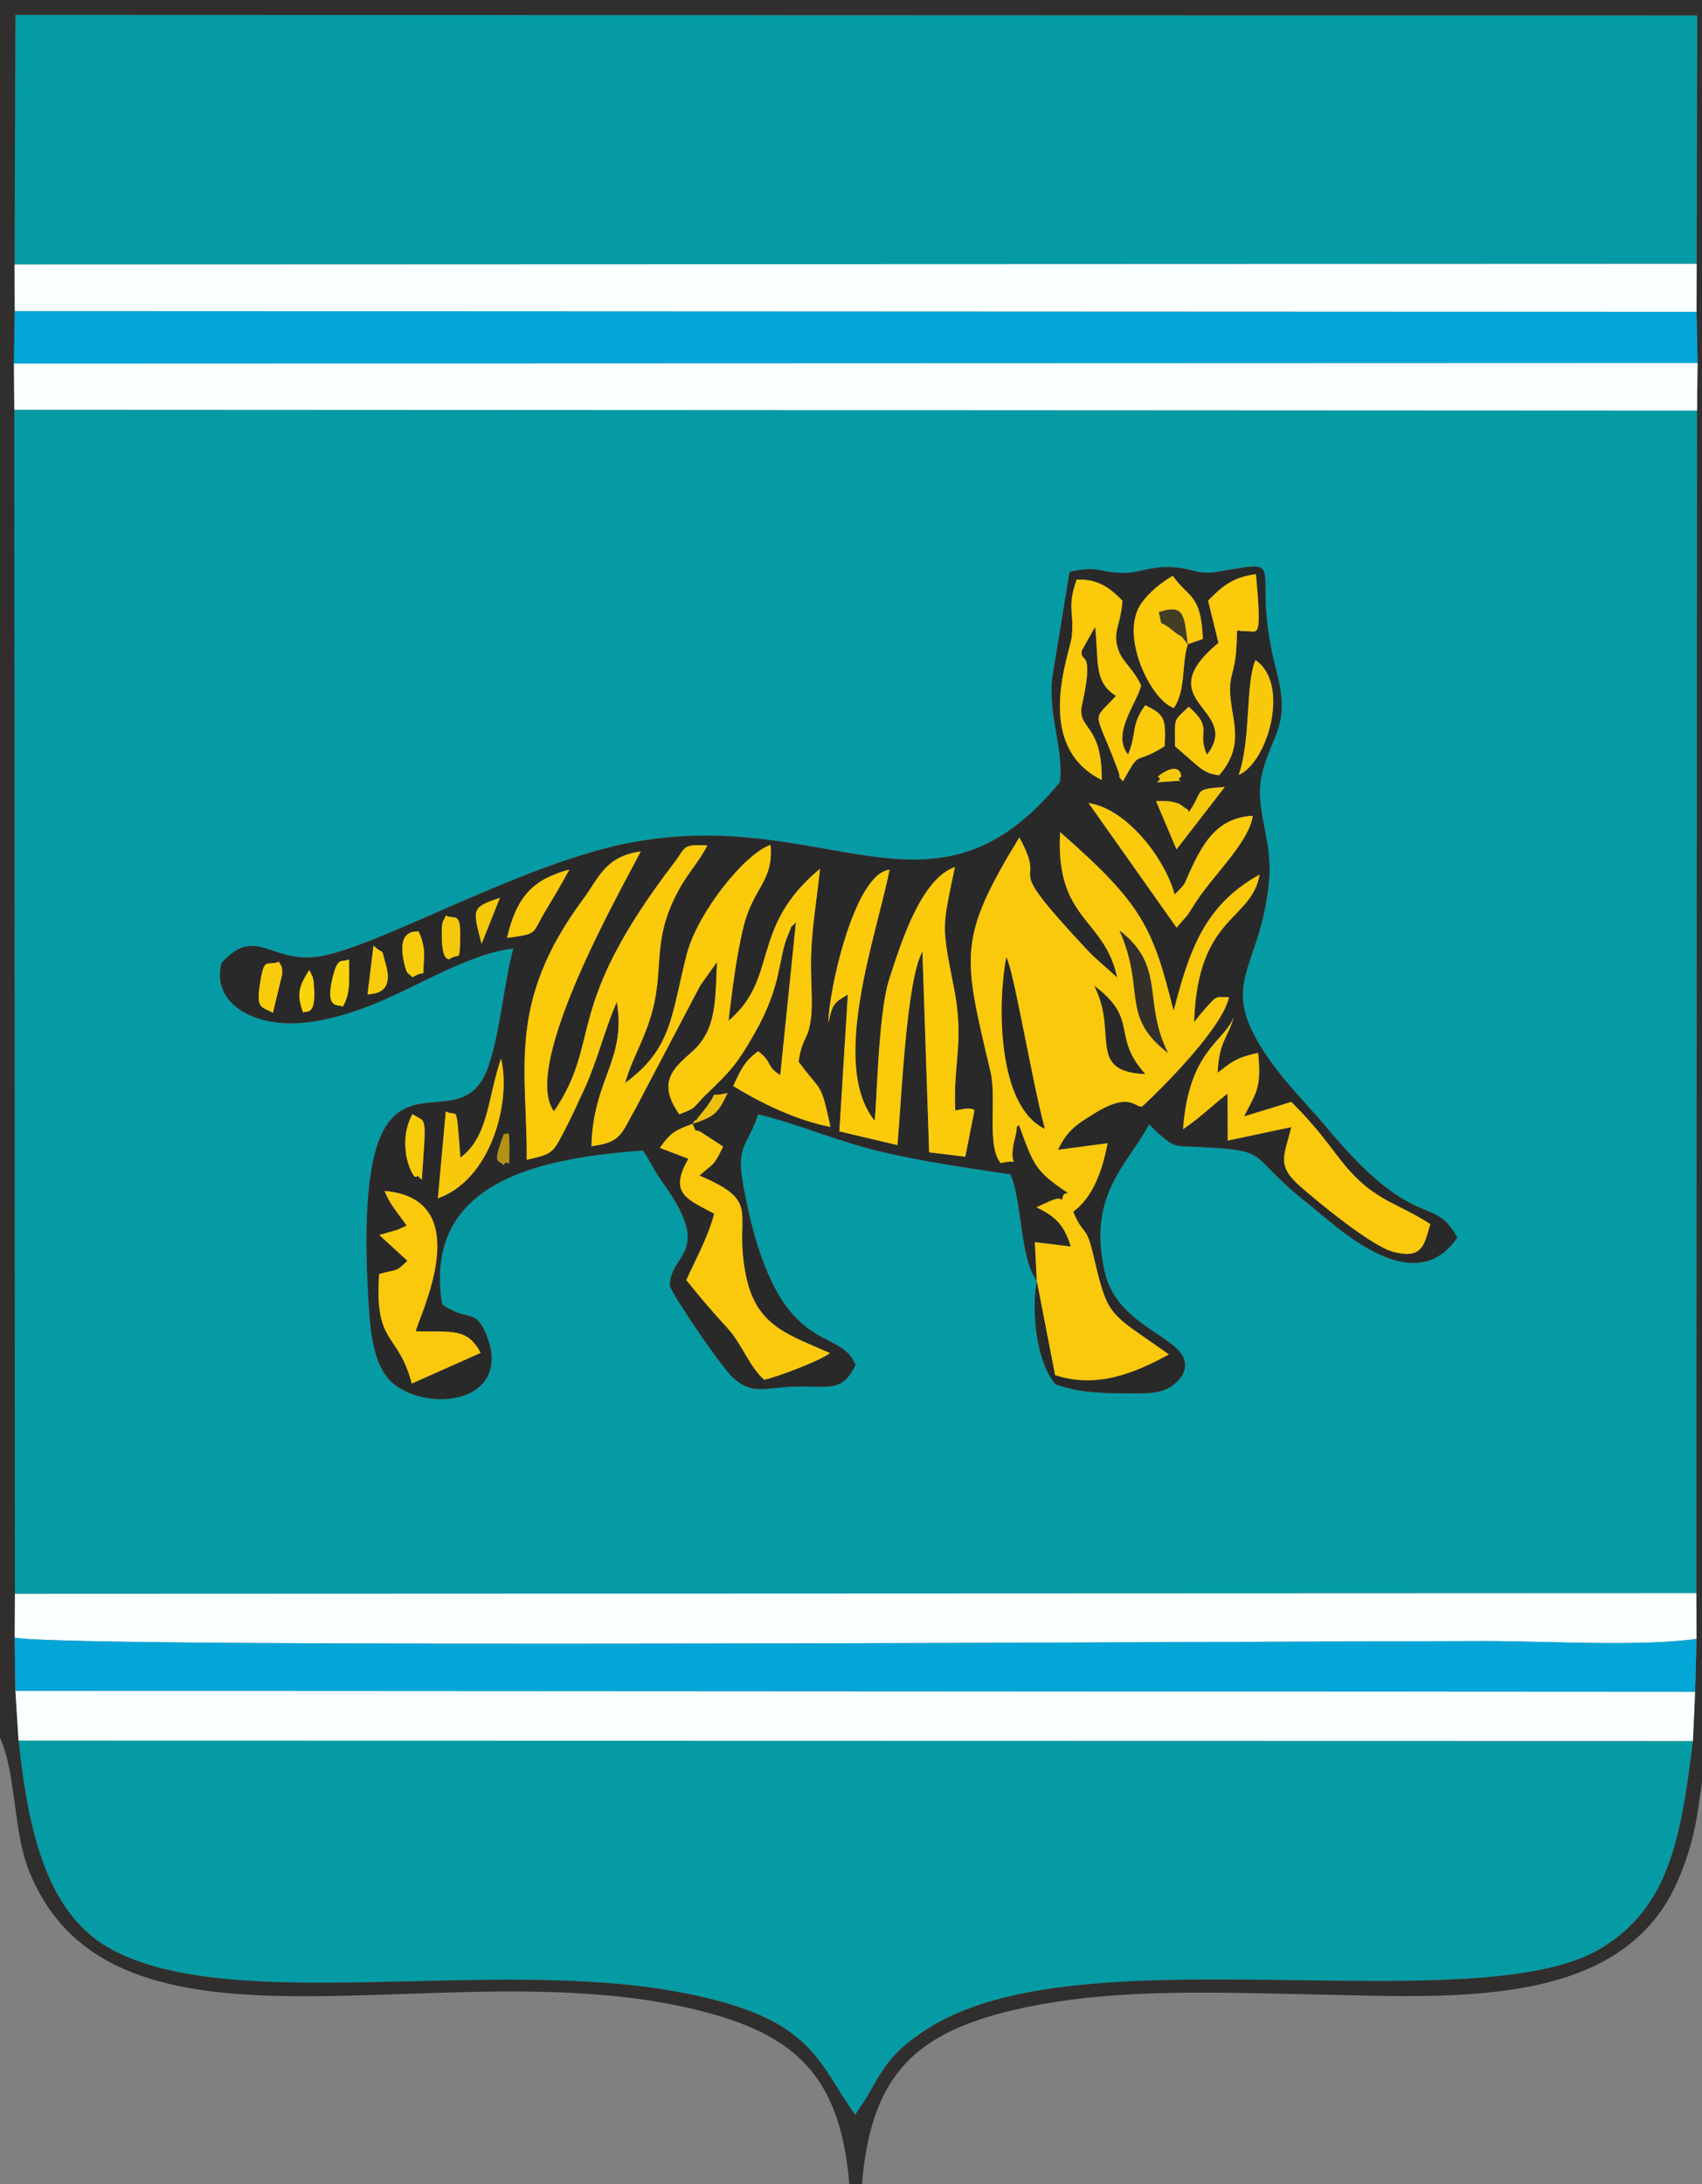 <?xml version="1.0" encoding="UTF-8"?> <svg xmlns="http://www.w3.org/2000/svg" xmlns:svg="http://www.w3.org/2000/svg" width="99" height="127" clip-rule="evenodd"><rect width="100%" height="100%" fill="#808080" stroke="none"/> <defs> <style type="text/css"><![CDATA[ .fil3 {fill:#03A6D7} .fil0 {fill:#059BA4} .fil8 {fill:#272729} .fil1 {fill:#2A2929} .fil2 {fill:#302F2E} .fil9 {fill:#323028} .fil13 {fill:#443D25} .fil15 {fill:#B39215} .fil14 {fill:#EEC00D} .fil10 {fill:#F5C80A} .fil7 {fill:#F8C90B} .fil11 {fill:#F9CC0B} .fil12 {fill:#F9D409} .fil5 {fill:#FAC90B} .fil6 {fill:#FACA0B} .fil4 {fill:#FAFFFF} ]]></style> </defs> <g> <title>Layer 1</title> <g id="Layer_x0020_1">  <g id="_427831768"> <path d="m60.31,74.483c-1,-1.347 -0.828,-4.516 -1.536,-6.195c-2.579,-0.387 -5.089,-0.745 -7.546,-1.326c-2.559,-0.606 -4.826,-1.623 -7.133,-2.169c-0.59,1.88 -1.304,1.724 -0.863,4.137c1.901,10.405 5.615,8.013 6.529,10.445c-0.784,1.627 -1.568,1.201 -3.53,1.254c-1.735,0.047 -2.431,0.513 -3.584,-0.508c-0.662,-0.586 -3.476,-4.719 -3.679,-5.333c-0.061,-1.935 2.629,-1.825 -0.445,-6.057c-0.456,-0.628 -0.696,-1.211 -1.129,-1.833c-5.478,0.418 -12.871,1.561 -11.678,8.948c1.525,1.056 1.917,0.192 2.551,1.715c1.56,3.743 -2.808,4.634 -5.168,3.06c-1.267,-0.845 -1.531,-2.703 -1.658,-4.761c-1.085,-17.63 5.15,-8.451 6.989,-13.914c0.662,-1.968 0.868,-4.699 1.427,-6.794c-2.812,0.324 -6.061,2.552 -8.918,3.542c-1.502,0.521 -3.447,1.044 -5.26,0.7c-1.703,-0.324 -3.285,-1.455 -2.798,-3.396c2.093,-2.316 2.898,0.216 5.98,-0.435c3.57,-0.755 11.481,-5.279 17.515,-6.506c11.69,-2.377 17.819,5.507 25.273,-3.577c0.249,-1.899 -0.728,-3.93 -0.43,-6.168l0.991,-6.052c1.634,-0.402 1.784,0.042 3.108,0.053c0.964,0.008 1.509,-0.378 2.741,-0.34c1.281,0.04 1.591,0.467 2.673,0.285c4.579,-0.771 1.851,-0.56 3.51,5.736c0.847,3.213 -0.227,3.6 -0.813,5.912c-0.53,2.09 0.607,3.819 0.391,6.253c-0.489,5.498 -3.274,5.903 0.169,10.671c0.961,1.331 2.238,2.606 3.247,3.814c5.106,6.116 6.15,3.751 7.534,6.32c-2.57,3.758 -7.063,-0.692 -8.703,-1.988c-3.757,-2.969 -1.901,-3.067 -6.587,-3.293c-1.158,-0.056 -1.144,0.063 -2.161,-0.831l-0.477,-0.476c-1.227,2.329 -3.636,4.082 -2.574,8.62c0.84,3.591 5.578,3.814 4.507,5.974c-0.825,1.158 -1.814,1.061 -3.506,1.05c-1.333,-0.009 -2.696,-0.075 -3.886,-0.535c-1.128,-1.353 -1.395,-4.222 -1.074,-6.005zm-59.441,18.199l97.8,-0.039l0.043,-68.771l-97.881,-0.048l0.038,68.858z" class="fil0" id="_430095864"></path> <polygon points="0.848,15.38 98.69,15.343 98.722,0.9 0.896,0.865 " class="fil0" id="_430095384"></polygon> <path d="m98.472,101.238l-97.391,-0.023c0.588,5.527 1.718,10.178 5.466,12.176c7.04,3.753 21.999,0.428 32.853,2.43c7.857,1.449 8.053,3.927 10.342,7.155l0.639,-0.96c0.985,-1.693 1.355,-2.596 3.46,-3.973c1.869,-1.223 4.19,-1.893 6.553,-2.295c10.437,-1.775 26.933,1.099 32.772,-2.475c3.919,-2.399 4.607,-6.359 5.306,-12.035z" class="fil0" id="_489344144"></path> <path d="m22.367,69.252c5.562,0.478 1.881,7.529 1.821,8.162c2.13,0.057 2.993,-0.212 3.767,1.255l-4.002,1.781c-0.805,-3.047 -2.191,-2.21 -1.895,-6.367c1.105,-0.31 0.933,-0.085 1.642,-0.769l-1.635,-1.499l1.092,-0.316c0.063,-0.026 0.192,-0.092 0.245,-0.115c0.054,-0.023 0.173,-0.071 0.249,-0.123c-0.531,-0.769 -0.945,-1.174 -1.284,-2.009zm1.622,-4.465c0.82,0.536 0.823,-0.127 0.542,3.815c-0.089,-0.072 -0.236,-0.274 -0.273,-0.208c-0.145,0.262 -0.562,-0.622 -0.651,-1.364c-0.101,-0.844 0.009,-1.542 0.381,-2.242zm5.341,1.109c0.143,0.301 0.3,-0.578 0.299,0.8c-0.002,1.733 -0.002,0.511 -0.349,1.052c-0.234,-0.351 -0.713,0.119 0.05,-1.852zm10.957,-0.548c0.332,0.769 -0.043,0.108 0.66,0.597l1.114,0.729c-0.577,1.185 -0.507,0.906 -1.375,1.684c3.807,1.63 1.866,2.111 2.747,6.016c0.628,2.787 2.533,3.273 4.837,4.307c-0.521,0.427 -3.015,1.376 -3.82,1.552c-0.872,-0.782 -1.292,-2.076 -2.114,-2.979c-0.97,-1.065 -1.54,-1.728 -2.414,-2.818c0.469,-1.062 1.251,-2.449 1.623,-3.86c-1.625,-0.866 -2.653,-1.19 -1.503,-3.195l-1.656,-0.632c0.652,-0.956 0.982,-1.046 1.901,-1.399zm-14.816,4.33l0.46,-5.056c0.702,0.413 0.584,-0.727 0.85,2.696c1.646,-1.243 1.558,-3.383 2.363,-5.768c0.608,2.563 -0.607,7.054 -3.673,8.128zm14.816,-4.33c0.055,-0.066 0.145,-0.251 0.17,-0.194c0.025,0.057 0.134,-0.153 0.168,-0.194c1.606,-1.901 0.218,-1.045 1.695,-1.405c-0.538,1.168 -0.766,1.378 -2.032,1.793zm30.536,-2.962c0.721,-0.556 1.032,-0.885 2.359,-1.161c0.204,2.092 -0.121,2.288 -0.819,3.695l2.747,-0.844c1.905,1.891 2.489,3.029 3.473,4.093c1.565,1.693 2.793,1.835 4.611,3.01c-0.357,1.264 -0.475,2.041 -2.141,1.617c-1.284,-0.326 -4.48,-2.981 -5.419,-3.806c-1.39,-1.223 -0.949,-1.738 -0.519,-3.452l-3.699,0.784l-0.013,-2.729c-0.944,0.726 -1.476,1.306 -2.589,2.07c0.339,-4.633 2.425,-5.085 2.952,-6.536c-0.356,1.297 -0.852,1.37 -0.943,3.26zm-50.888,-3.851c-0.194,-0.167 -1.065,0.254 -0.582,-1.71c0.318,-1.291 0.535,-0.812 0.949,-1.044c-0.016,1.119 0.122,1.958 -0.367,2.754zm1.791,-3.548c0.701,0.642 0.391,-0.034 0.709,1.072c0.508,1.765 -0.72,1.704 -1.058,1.77l0.348,-2.842zm-4.087,3.895c-0.43,-1.095 -0.208,-1.602 0.353,-2.482l0.189,0.394c0.011,0.055 0.045,0.165 0.052,0.23c0.236,2.201 -0.441,1.691 -0.594,1.858zm-1.764,0.007c-0.741,-0.372 -0.975,-0.277 -0.746,-1.72c0.249,-1.57 0.35,-0.971 1.099,-1.243c0.15,0.366 0.177,0.09 0.187,0.72l-0.54,2.243zm8.114,-2.064c-0.252,-0.318 -0.284,-0.024 -0.465,-0.771c-0.513,-2.112 0.739,-1.862 0.818,-1.898c0.176,0.325 0.375,0.975 0.324,1.579c-0.116,1.358 0.203,0.551 -0.676,1.09zm1.937,-3.59c0.538,0.26 0.898,-0.296 0.841,1.426c-0.045,1.358 -0.029,0.694 -0.661,1.131c-0.052,-0.087 -0.399,0.107 -0.41,-1.467c-0.006,-0.874 0.103,-0.696 0.23,-1.089zm2.087,1.645c-0.539,-2.056 -0.588,-2.112 1.066,-2.677l-1.066,2.677zm32.296,19.601l-0.112,-2.253l2.095,0.255c-0.395,-1.253 -0.893,-1.748 -2.003,-2.282l0.784,-0.356c1.067,-0.476 0.485,0.445 0.787,-0.352c0.044,-0.115 0.182,-0.065 0.258,-0.123c-1.898,-1.289 -1.953,-1.528 -2.851,-3.967c-0.416,0.505 0.049,-0.303 -0.216,0.718c-0.541,2.084 0.582,1.175 -0.842,1.509c-0.829,-0.977 -0.226,-3.749 -0.586,-5.28c-1.6,-6.799 -1.953,-7.708 1.669,-13.653c1.806,3.259 -1.415,0.813 3.971,6.565c0.483,0.516 1.254,1.139 1.721,1.585c-0.716,-3.482 -3.612,-3.316 -3.316,-8.457c4.809,4.206 5.389,5.55 6.598,10.393c0.893,-3.381 1.724,-6.127 5.004,-7.924c-0.487,2.737 -3.61,2.327 -3.813,8.583l0.369,-0.469c1.081,-1.239 0.821,-0.958 1.663,-0.992c-0.384,1.823 -4.001,5.395 -5.028,6.341c-0.386,0.198 -0.633,-0.914 -2.767,0.4c-1.076,0.662 -1.611,0.997 -2.154,2.139l2.888,-0.383c-0.327,1.674 -0.881,3.16 -2.004,3.981c0.642,1.52 0.73,0.652 1.172,2.525c0.879,3.721 0.852,3.258 4.394,5.774c-1.965,1.078 -4.198,2.006 -6.614,1.199l-1.065,-5.474zm-9.444,-9.325c0.114,-0.197 0.187,-6.136 0.843,-8.17c0.67,-2.08 1.846,-5.885 3.834,-6.566c-0.746,3.607 -0.782,3.308 -0.059,7.009c0.622,3.184 -0.048,4.273 0.079,7.128c0.11,0.041 0.814,-0.234 1.12,0l-0.537,2.705l-2.1,-0.256l-0.392,-11.668c-0.942,1.644 -1.229,8.794 -1.454,11.249l-3.376,-0.8l0.493,-7.956c-0.716,0.443 -0.883,0.435 -1.129,1.641c-0.027,-1.626 1.469,-8.671 3.553,-8.899c-0.729,3.753 -3.51,11.28 -0.876,14.585zm-21.374,-10.62c0.559,-2.401 1.505,-3.407 3.628,-3.973c-0.48,0.875 -0.787,1.401 -1.365,2.356c-0.869,1.436 -0.388,1.362 -2.263,1.617zm6.874,8.435c2.759,-2.028 2.661,-3.915 3.586,-7.5c0.597,-2.315 3.305,-5.797 4.871,-6.343c0.173,2.151 -0.985,2.428 -1.567,4.729c-0.404,1.595 -0.675,3.785 -0.88,5.499c2.967,-2.495 1.189,-5.405 5.319,-8.836c-0.188,1.932 -0.511,3.481 -0.524,5.571c-0.006,0.92 0.111,2.275 0.003,3.121c-0.169,1.331 -0.511,1.074 -0.724,2.522c1.365,1.861 1.26,1.069 1.858,3.793c-1.882,-0.34 -4.129,-1.414 -5.658,-2.382c0.423,-0.893 0.637,-1.425 1.448,-2.017c0.854,0.641 0.459,0.879 1.288,1.389l0.911,-8.891c-0.469,0.511 -0.118,-0.033 -0.444,0.707c-0.622,1.413 -0.31,2.865 -1.972,5.776c-1.027,1.8 -1.424,2.2 -2.632,3.362c-1.104,1.062 -0.6,0.872 -1.737,1.326c-1.377,-1.96 -0.216,-2.767 0.789,-3.682c1.379,-1.254 1.307,-2.954 1.405,-5.179l-0.982,1.384l-3.764,7.155c-0.833,1.438 -0.781,1.949 -2.559,2.175c0.102,-3.929 2.052,-5.027 1.476,-8.388c-0.696,1.579 -1.122,3.388 -1.871,5.03c-0.399,0.874 -0.786,1.711 -1.137,2.381c-0.698,1.334 -0.665,1.425 -2.231,1.767c0.035,-5.293 -1.19,-9.134 3.291,-15.165c0.913,-1.229 1.257,-2.473 3.34,-2.765c-0.965,1.916 -7.031,12.445 -5.046,15.115c2.862,-4.216 0.437,-5.892 7.006,-14.475c0.678,-0.886 0.417,-1.06 1.911,-0.993c-0.395,0.847 -1.103,1.557 -1.688,2.646c-1.65,3.068 -0.711,4.56 -1.656,7.495c-0.451,1.401 -1.097,2.435 -1.431,3.674zm26.953,-16.278c2.192,0.334 4.417,3.159 5.008,5.318c0.774,-0.757 0.458,-0.464 1.058,-1.699c0.71,-1.461 1.517,-2.761 3.485,-2.877c-0.183,1.479 -2.273,3.449 -3.238,4.911c-0.108,0.165 -0.55,0.856 -0.551,0.857l-0.64,0.737l-5.122,-7.247zm5.843,0.518c0.895,-1.256 0.164,-1.32 2.079,-1.449l-2.804,3.628l-1.194,-2.814c0.698,0.018 0.81,-0.026 1.367,0.172l0.395,0.287c0.03,-0.061 0.1,0.122 0.158,0.176zm-1.823,-2.056c1.345,-1.014 1.376,-0.002 1.377,0c-0.553,0.372 0.722,0.183 -0.65,0.283c-1.484,0.108 -0.228,0.007 -0.727,-0.283zm4.711,-0.093c0.73,-2.064 0.386,-5.308 0.977,-6.675c2.045,1.377 0.705,5.963 -0.977,6.675zm-2.959,-7.603c-0.377,1.263 -0.099,2.623 -0.804,3.709c-1.316,-0.408 -3.237,-4.265 -1.867,-6.127c0.479,-0.651 1.151,-1.187 1.8,-1.553c0.931,1.313 1.633,1.012 1.75,3.666l-0.879,0.305zm-5.009,7.894c-4.061,-2.027 -1.823,-7.392 -1.736,-8.361c0.136,-1.5 -0.289,-1.624 0.281,-3.289c1.314,-0.05 1.992,0.556 2.661,1.221c-0.083,1.478 -0.645,1.811 -0.194,2.975c0.233,0.601 0.87,1.046 1.283,1.964c-0.263,1.078 -1.743,2.805 -0.758,4.015c0.543,-1.337 0.137,-1.661 0.995,-2.869c1.11,0.531 1.22,0.742 1.129,2.381c-1.885,1.199 -1.305,0.044 -2.424,2.04c-0.532,-0.631 0.034,0.218 -0.323,-0.731c-1.351,-3.587 -1.519,-2.644 -0.085,-4.234c-1.332,-0.85 -0.978,-2.074 -1.212,-4.016l-0.784,1.4c-0.004,0.027 -0.006,0.115 -0.005,0.143c0.017,0.491 0.725,-0.128 0.029,2.996c-0.322,1.447 1.194,1.056 1.143,4.364zm4.264,-1.962c0.011,-1.716 -0.145,-1.393 0.8,-2.295c1.49,1.305 0.438,1.428 1.058,2.789c2.097,-2.695 -3.499,-3.038 0.67,-6.506l-0.601,-2.455c0.787,-0.803 1.422,-1.368 2.779,-1.536c0.365,3.954 0.105,3.289 -0.606,3.31l-0.326,-0.014c-0.015,-0.054 -0.112,-0.017 -0.162,0.004c-0.05,1.151 -0.035,1.547 -0.311,2.582c-0.51,1.92 1.151,3.672 -0.739,5.813c-0.95,-0.145 -0.976,-0.329 -2.564,-1.692zm-8.035,31.091c-0.321,1.783 -0.054,4.652 1.074,6.005c1.191,0.46 2.553,0.527 3.886,0.535c1.692,0.011 2.681,0.108 3.506,-1.05c1.071,-2.161 -3.667,-2.383 -4.507,-5.974c-1.062,-4.538 1.347,-6.291 2.574,-8.62l0.477,0.476c1.017,0.894 1.003,0.775 2.161,0.831c4.686,0.226 2.83,0.324 6.587,3.293c1.64,1.296 6.133,5.746 8.703,1.988c-1.385,-2.568 -2.428,-0.204 -7.534,-6.32c-1.009,-1.209 -2.287,-2.484 -3.247,-3.814c-3.443,-4.768 -0.657,-5.173 -0.169,-10.671c0.216,-2.434 -0.92,-4.163 -0.391,-6.253c0.586,-2.312 1.66,-2.699 0.813,-5.912c-1.659,-6.296 1.068,-6.508 -3.51,-5.736c-1.082,0.182 -1.392,-0.245 -2.673,-0.285c-1.232,-0.038 -1.777,0.348 -2.741,0.34c-1.324,-0.011 -1.474,-0.455 -3.108,-0.053l-0.991,6.052c-0.298,2.238 0.679,4.269 0.43,6.168c-7.455,9.084 -13.583,1.2 -25.273,3.577c-6.034,1.227 -13.945,5.752 -17.515,6.506c-3.082,0.652 -3.887,-1.881 -5.98,0.435c-0.486,1.941 1.095,3.072 2.798,3.396c1.813,0.344 3.757,-0.179 5.26,-0.7c2.857,-0.99 6.107,-3.218 8.918,-3.542c-0.559,2.095 -0.764,4.826 -1.427,6.794c-1.839,5.463 -8.075,-3.716 -6.989,13.914c0.127,2.058 0.391,3.916 1.658,4.761c2.36,1.574 6.727,0.682 5.168,-3.06c-0.634,-1.523 -1.026,-0.659 -2.551,-1.715c-1.193,-7.387 6.2,-8.53 11.678,-8.948c0.433,0.622 0.673,1.205 1.129,1.833c3.073,4.232 0.384,4.122 0.445,6.057c0.203,0.614 3.017,4.746 3.679,5.333c1.152,1.021 1.849,0.555 3.584,0.508c1.962,-0.053 2.746,0.372 3.53,-1.254c-0.914,-2.432 -4.629,-0.041 -6.529,-10.445c-0.441,-2.413 0.273,-2.257 0.863,-4.137c2.307,0.546 4.574,1.563 7.133,2.169c2.458,0.582 4.968,0.939 7.546,1.326c0.708,1.679 0.536,4.848 1.536,6.195z" class="fil1" id="_430097088"></path> <path d="m0.869,92.682l-0.038,-68.858l-0.02,-2.679l0.049,-3.058l-0.011,-2.708l0.047,-14.514l97.826,0.034l-0.032,14.442l-0.008,2.787l0.059,2.982l-0.029,2.761l-0.043,68.771l0.012,2.653l-0.083,3.08l-0.127,2.861c-0.699,5.676 -1.387,9.636 -5.306,12.035c-5.839,3.574 -22.335,0.7 -32.772,2.475c-2.363,0.402 -4.684,1.073 -6.553,2.295c-2.105,1.377 -2.476,2.28 -3.46,3.973l-0.639,0.96c-2.289,-3.229 -2.484,-5.706 -10.342,-7.155c-10.854,-2.002 -25.813,1.323 -32.853,-2.43c-3.748,-1.998 -4.878,-6.649 -5.466,-12.176l-0.184,-2.894l-0.043,-3.098l0.014,-2.541zm-0.869,8.371c0.931,2.021 0.776,5.441 1.666,7.684c4.902,12.358 24.064,4.511 38.842,8.13c5.697,1.395 8.366,3.784 8.893,10.132l0.737,0c0.507,-6.07 2.876,-8.6 8.279,-9.985c5.628,-1.443 11.913,-1.157 17.782,-1.046c7.986,0.151 17.983,0.978 21.326,-6.46c1.52,-3.382 1.157,-5.346 1.837,-7.465c0.028,-0.086 0.071,-0.214 0.12,-0.315l0,-101.728l-99.483,0l0,101.053l0,-0z" class="fil2" id="_490149992"></path> <polygon points="0.81,21.145 98.741,21.111 98.682,18.13 0.86,18.087 " class="fil3" id="_490150160"></polygon> <polygon points="1.081,101.215 98.472,101.238 98.599,98.376 0.897,98.32 " class="fil4" id="_490149824"></polygon> <path d="m0.854,95.223c2.715,0.664 74.754,0.203 85.576,0.203c3.385,0 9.154,0.335 12.251,-0.13l-0.012,-2.653l-97.8,0.039l-0.014,2.541z" class="fil4" id="_490149680"></path> <path d="m0.897,98.32l97.701,0.056l0.083,-3.08c-3.097,0.465 -8.866,0.13 -12.251,0.13c-10.822,0 -82.861,0.462 -85.576,-0.203l0.043,3.098z" class="fil3" id="_490149632"></path> <polygon points="0.86,18.087 98.682,18.13 98.69,15.343 0.848,15.38 " class="fil4" id="_490149368"></polygon> <polygon points="0.831,23.824 98.712,23.872 98.741,21.111 0.81,21.145 " class="fil4" id="_490150760"></polygon> <path d="m58.533,55.671c0.433,0.764 1.503,7.28 2.238,9.963c-2.773,-1.329 -2.745,-7.282 -2.238,-9.963zm5.123,1.66c2.628,1.97 0.948,2.869 2.952,5.122c-3.428,-0.155 -1.547,-2.368 -2.952,-5.122zm1.459,-3.224c2.735,2.1 1.316,4.119 2.822,7.12c-2.807,-2.152 -1.274,-3.676 -2.822,-7.12zm-4.806,20.377l1.065,5.474c2.416,0.806 4.649,-0.121 6.614,-1.199c-3.543,-2.516 -3.515,-2.053 -4.394,-5.774c-0.442,-1.873 -0.53,-1.005 -1.172,-2.525c1.124,-0.821 1.678,-2.307 2.004,-3.981l-2.888,0.383c0.543,-1.142 1.078,-1.477 2.154,-2.139c2.134,-1.313 2.381,-0.202 2.767,-0.4c1.027,-0.947 4.643,-4.519 5.028,-6.341c-0.843,0.034 -0.583,-0.246 -1.663,0.992l-0.369,0.469c0.204,-6.256 3.326,-5.846 3.813,-8.583c-3.28,1.797 -4.111,4.543 -5.004,7.924c-1.209,-4.843 -1.789,-6.187 -6.598,-10.393c-0.296,5.141 2.6,4.975 3.316,8.457c-0.466,-0.445 -1.237,-1.068 -1.721,-1.585c-5.386,-5.752 -2.165,-3.305 -3.971,-6.565c-3.622,5.945 -3.269,6.855 -1.669,13.653c0.36,1.531 -0.242,4.303 0.586,5.28c1.424,-0.335 0.302,0.575 0.842,-1.509c0.265,-1.021 -0.2,-0.213 0.216,-0.718c0.898,2.439 0.953,2.678 2.851,3.967c-0.075,0.058 -0.214,0.009 -0.258,0.123c-0.302,0.798 0.28,-0.124 -0.787,0.352l-0.784,0.356c1.11,0.534 1.609,1.028 2.003,2.282l-2.095,-0.255l0.112,2.253z" class="fil5" id="_427486968"></path> <path d="m36.365,62.972c0.334,-1.239 0.98,-2.273 1.431,-3.674c0.945,-2.935 0.007,-4.427 1.656,-7.495c0.586,-1.089 1.293,-1.799 1.688,-2.646c-1.494,-0.067 -1.233,0.107 -1.911,0.993c-6.569,8.583 -4.144,10.258 -7.006,14.475c-1.985,-2.67 4.082,-13.199 5.046,-15.115c-2.083,0.292 -2.427,1.536 -3.34,2.765c-4.481,6.031 -3.256,9.872 -3.291,15.165c1.567,-0.342 1.534,-0.432 2.231,-1.767c0.35,-0.67 0.738,-1.507 1.137,-2.381c0.749,-1.641 1.175,-3.45 1.871,-5.03c0.576,3.362 -1.374,4.459 -1.476,8.388c1.778,-0.226 1.727,-0.737 2.559,-2.175l3.764,-7.155l0.982,-1.384c-0.098,2.226 -0.026,3.925 -1.405,5.179c-1.005,0.914 -2.166,1.722 -0.789,3.682c1.138,-0.454 0.633,-0.264 1.737,-1.326c1.208,-1.162 1.605,-1.562 2.632,-3.362c1.661,-2.911 1.351,-4.363 1.972,-5.776c0.326,-0.74 -0.025,-0.197 0.444,-0.707l-0.911,8.891c-0.829,-0.509 -0.435,-0.747 -1.288,-1.389c-0.812,0.593 -1.026,1.124 -1.448,2.017c1.529,0.968 3.776,2.042 5.658,2.382c-0.597,-2.723 -0.492,-1.932 -1.858,-3.793c0.212,-1.449 0.555,-1.191 0.724,-2.522c0.107,-0.846 -0.009,-2.201 -0.003,-3.121c0.014,-2.09 0.336,-3.639 0.524,-5.571c-4.131,3.431 -2.353,6.341 -5.319,8.836c0.205,-1.715 0.476,-3.905 0.88,-5.499c0.582,-2.301 1.74,-2.578 1.567,-4.729c-1.566,0.546 -4.274,4.028 -4.871,6.343c-0.925,3.586 -0.827,5.472 -3.586,7.5z" class="fil6" id="_427486152"></path> <path d="m50.866,65.158c-2.634,-3.306 0.147,-10.832 0.876,-14.585c-2.084,0.228 -3.58,7.273 -3.553,8.899c0.246,-1.206 0.413,-1.198 1.129,-1.641l-0.493,7.956l3.376,0.8c0.225,-2.454 0.512,-9.604 1.454,-11.249l0.392,11.668l2.1,0.256l0.537,-2.705c-0.306,-0.234 -1.01,0.041 -1.12,0c-0.128,-2.855 0.543,-3.944 -0.079,-7.128c-0.723,-3.7 -0.688,-3.402 0.059,-7.009c-1.988,0.682 -3.164,4.486 -3.834,6.566c-0.655,2.034 -0.729,7.973 -0.843,8.17z" class="fil6" id="_427486776"></path> <path d="m70.823,62.387c0.091,-1.89 0.587,-1.963 0.943,-3.26c-0.527,1.452 -2.613,1.903 -2.952,6.536c1.113,-0.764 1.645,-1.344 2.589,-2.07l0.013,2.729l3.699,-0.784c-0.431,1.714 -0.872,2.229 0.519,3.452c0.938,0.826 4.135,3.48 5.419,3.806c1.666,0.423 1.784,-0.353 2.141,-1.617c-1.818,-1.175 -3.046,-1.316 -4.611,-3.01c-0.984,-1.065 -1.568,-2.203 -3.473,-4.093l-2.747,0.844c0.698,-1.408 1.023,-1.603 0.819,-3.695c-1.328,0.276 -1.639,0.605 -2.359,1.161z" class="fil5" id="_427485792"></path> <path d="m40.287,65.349c-0.92,0.353 -1.25,0.443 -1.901,1.399l1.656,0.632c-1.149,2.005 -0.121,2.329 1.503,3.195c-0.372,1.411 -1.154,2.799 -1.623,3.86c0.874,1.09 1.444,1.753 2.414,2.818c0.822,0.903 1.243,2.197 2.114,2.979c0.804,-0.176 3.299,-1.125 3.82,-1.552c-2.304,-1.034 -4.209,-1.52 -4.837,-4.307c-0.88,-3.905 1.061,-4.385 -2.747,-6.016c0.868,-0.777 0.799,-0.498 1.375,-1.684l-1.114,-0.729c-0.704,-0.489 -0.329,0.172 -0.66,-0.597z" class="fil5" id="_427486488"></path> <path d="m64.08,45.353c0.051,-3.307 -1.465,-2.917 -1.143,-4.364c0.696,-3.124 -0.012,-2.505 -0.029,-2.996c-0.001,-0.029 0.001,-0.116 0.005,-0.143l0.784,-1.4c0.235,1.942 -0.119,3.166 1.212,4.016c-1.434,1.589 -1.266,0.646 0.085,4.234c0.357,0.949 -0.21,0.099 0.323,0.731c1.119,-1.995 0.538,-0.841 2.424,-2.04c0.091,-1.639 -0.019,-1.85 -1.129,-2.381c-0.859,1.208 -0.453,1.532 -0.995,2.869c-0.985,-1.211 0.495,-2.938 0.758,-4.015c-0.413,-0.918 -1.05,-1.363 -1.283,-1.964c-0.451,-1.164 0.111,-1.498 0.194,-2.975c-0.668,-0.665 -1.347,-1.271 -2.661,-1.221c-0.569,1.665 -0.144,1.788 -0.281,3.289c-0.088,0.969 -2.325,6.335 1.736,8.361z" class="fil6" id="_427486392"></path> <path d="m22.367,69.252c0.339,0.835 0.753,1.24 1.284,2.009c-0.076,0.053 -0.195,0.1 -0.249,0.123c-0.053,0.023 -0.182,0.089 -0.245,0.115l-1.092,0.316l1.635,1.499c-0.71,0.685 -0.537,0.459 -1.642,0.769c-0.296,4.158 1.089,3.32 1.895,6.367l4.002,-1.781c-0.774,-1.467 -1.637,-1.198 -3.767,-1.255c0.06,-0.633 3.74,-7.685 -1.821,-8.162z" class="fil5" id="_427486200"></path> <path d="m70.273,34.925l0.601,2.455c-4.169,3.468 1.427,3.811 -0.67,6.506c-0.62,-1.362 0.432,-1.484 -1.058,-2.789c-0.945,0.902 -0.79,0.58 -0.8,2.295c1.588,1.364 1.614,1.547 2.564,1.692c1.89,-2.14 0.229,-3.893 0.739,-5.813c0.275,-1.035 0.261,-1.431 0.311,-2.582c0.05,-0.021 0.147,-0.059 0.162,-0.004l0.326,0.014c0.711,-0.021 0.971,0.644 0.606,-3.31c-1.357,0.168 -1.992,0.733 -2.779,1.536z" class="fil6" id="_427486032"></path> <path d="m68.439,53.941l0.64,-0.737c0.001,-0.002 0.443,-0.693 0.551,-0.857c0.965,-1.462 3.054,-3.432 3.238,-4.911c-1.968,0.116 -2.775,1.416 -3.485,2.877c-0.6,1.235 -0.284,0.942 -1.058,1.699c-0.591,-2.159 -2.816,-4.984 -5.008,-5.318l5.122,7.247z" class="fil6" id="_427485912"></path> <path d="m69.089,37.459c-0.706,-0.885 -0.06,-0.125 -0.927,-0.841c-0.818,-0.676 -0.513,-0 -0.753,-1.022c1.554,-0.534 1.458,0.325 1.68,1.863zm0,0l0.879,-0.305c-0.118,-2.653 -0.82,-2.353 -1.75,-3.666c-0.649,0.365 -1.32,0.901 -1.8,1.553c-1.371,1.862 0.55,5.719 1.867,6.127c0.706,-1.087 0.427,-2.446 0.804,-3.709z" class="fil6" id="_427485432"></path> <path d="m25.471,69.679c3.066,-1.074 4.281,-5.566 3.673,-8.128c-0.805,2.385 -0.717,4.525 -2.363,5.768c-0.266,-3.423 -0.148,-2.283 -0.85,-2.696l-0.46,5.056z" class="fil7" id="_427485600"></path> <path d="m58.533,55.671c-0.507,2.681 -0.535,8.634 2.238,9.963c-0.735,-2.683 -1.805,-9.199 -2.238,-9.963z" class="fil8" id="_427485384"></path> <path d="m72.049,45.063c1.681,-0.712 3.021,-5.298 0.977,-6.675c-0.591,1.367 -0.247,4.611 -0.977,6.675z" class="fil7" id="_427485024"></path> <path d="m29.491,54.538c1.875,-0.255 1.394,-0.182 2.263,-1.617c0.578,-0.955 0.885,-1.481 1.365,-2.356c-2.123,0.566 -3.069,1.573 -3.628,3.973z" class="fil6" id="_427484808"></path> <path d="m65.116,54.106c1.548,3.443 0.015,4.968 2.822,7.12c-1.506,-3 -0.088,-5.02 -2.822,-7.12z" class="fil9" id="_427484592"></path> <path d="m69.161,47.212c-0.058,-0.054 -0.127,-0.237 -0.158,-0.176l-0.395,-0.287c-0.557,-0.198 -0.669,-0.154 -1.367,-0.172l1.194,2.814l2.804,-3.628c-1.915,0.129 -1.184,0.193 -2.079,1.449z" class="fil10" id="_427484424"></path> <path d="m63.657,57.331c1.406,2.754 -0.475,4.968 2.952,5.122c-2.005,-2.253 -0.324,-3.153 -2.952,-5.122z" class="fil1" id="_427488432"></path> <path d="m23.608,67.03c0.089,0.743 0.506,1.626 0.651,1.364c0.036,-0.065 0.184,0.136 0.273,0.208c0.281,-3.941 0.278,-3.279 -0.542,-3.815c-0.372,0.7 -0.483,1.398 -0.381,2.242z" class="fil11" id="_427487592"></path> <path d="m15.875,58.89l0.54,-2.243c-0.01,-0.63 -0.037,-0.354 -0.187,-0.72c-0.749,0.272 -0.85,-0.327 -1.099,1.243c-0.229,1.443 0.005,1.348 0.746,1.72z" class="fil11" id="_427488312"></path> <path d="m23.989,56.826c0.879,-0.54 0.56,0.268 0.676,-1.09c0.052,-0.605 -0.148,-1.255 -0.324,-1.579c-0.079,0.037 -1.331,-0.214 -0.818,1.898c0.182,0.748 0.213,0.453 0.465,0.771z" class="fil11" id="_427487304"></path> <path d="m26.105,55.793c0.633,-0.436 0.616,0.228 0.661,-1.131c0.057,-1.721 -0.303,-1.166 -0.841,-1.426c-0.127,0.393 -0.236,0.215 -0.23,1.089c0.01,1.575 0.358,1.381 0.41,1.467z" class="fil10" id="_427487208"></path> <path d="m19.934,58.536c0.489,-0.796 0.35,-1.635 0.367,-2.754c-0.413,0.231 -0.631,-0.248 -0.949,1.044c-0.483,1.964 0.388,1.543 0.582,1.71z" class="fil12" id="_427487064"></path> <path d="m21.377,57.831c0.338,-0.066 1.566,-0.005 1.058,-1.77c-0.318,-1.105 -0.008,-0.43 -0.709,-1.072l-0.348,2.842z" class="fil11" id="_427487520"></path> <path d="m28.013,54.882l1.066,-2.677c-1.654,0.565 -1.606,0.621 -1.066,2.677z" class="fil10" id="_427487472"></path> <path d="m69.089,37.459c-0.222,-1.538 -0.126,-2.397 -1.68,-1.863c0.24,1.022 -0.065,0.346 0.753,1.022c0.867,0.716 0.22,-0.045 0.927,0.841z" class="fil13" id="_427832752"></path> <path d="m17.639,58.884c0.153,-0.166 0.83,0.343 0.594,-1.858c-0.007,-0.065 -0.04,-0.175 -0.052,-0.23l-0.189,-0.394c-0.561,0.88 -0.783,1.387 -0.353,2.482z" class="fil12" id="_427832656"></path> <path d="m40.287,65.349c1.266,-0.415 1.494,-0.625 2.032,-1.793c-1.476,0.361 -0.089,-0.496 -1.695,1.405c-0.034,0.04 -0.143,0.25 -0.168,0.194c-0.025,-0.057 -0.115,0.128 -0.17,0.194z" class="fil14" id="_427832512"></path> <path d="m29.28,67.749c0.347,-0.541 0.347,0.682 0.349,-1.052c0.001,-1.379 -0.156,-0.5 -0.299,-0.8c-0.762,1.972 -0.283,1.501 -0.05,1.852z" class="fil15" id="_427832392"></path> <path d="m67.338,45.156c0.499,0.291 -0.757,0.392 0.727,0.283c1.372,-0.1 0.097,0.089 0.65,-0.283c-0.002,-0.002 -0.033,-1.014 -1.377,0z" class="fil10" id="_427832224"></path> </g> </g> </g> </svg> 